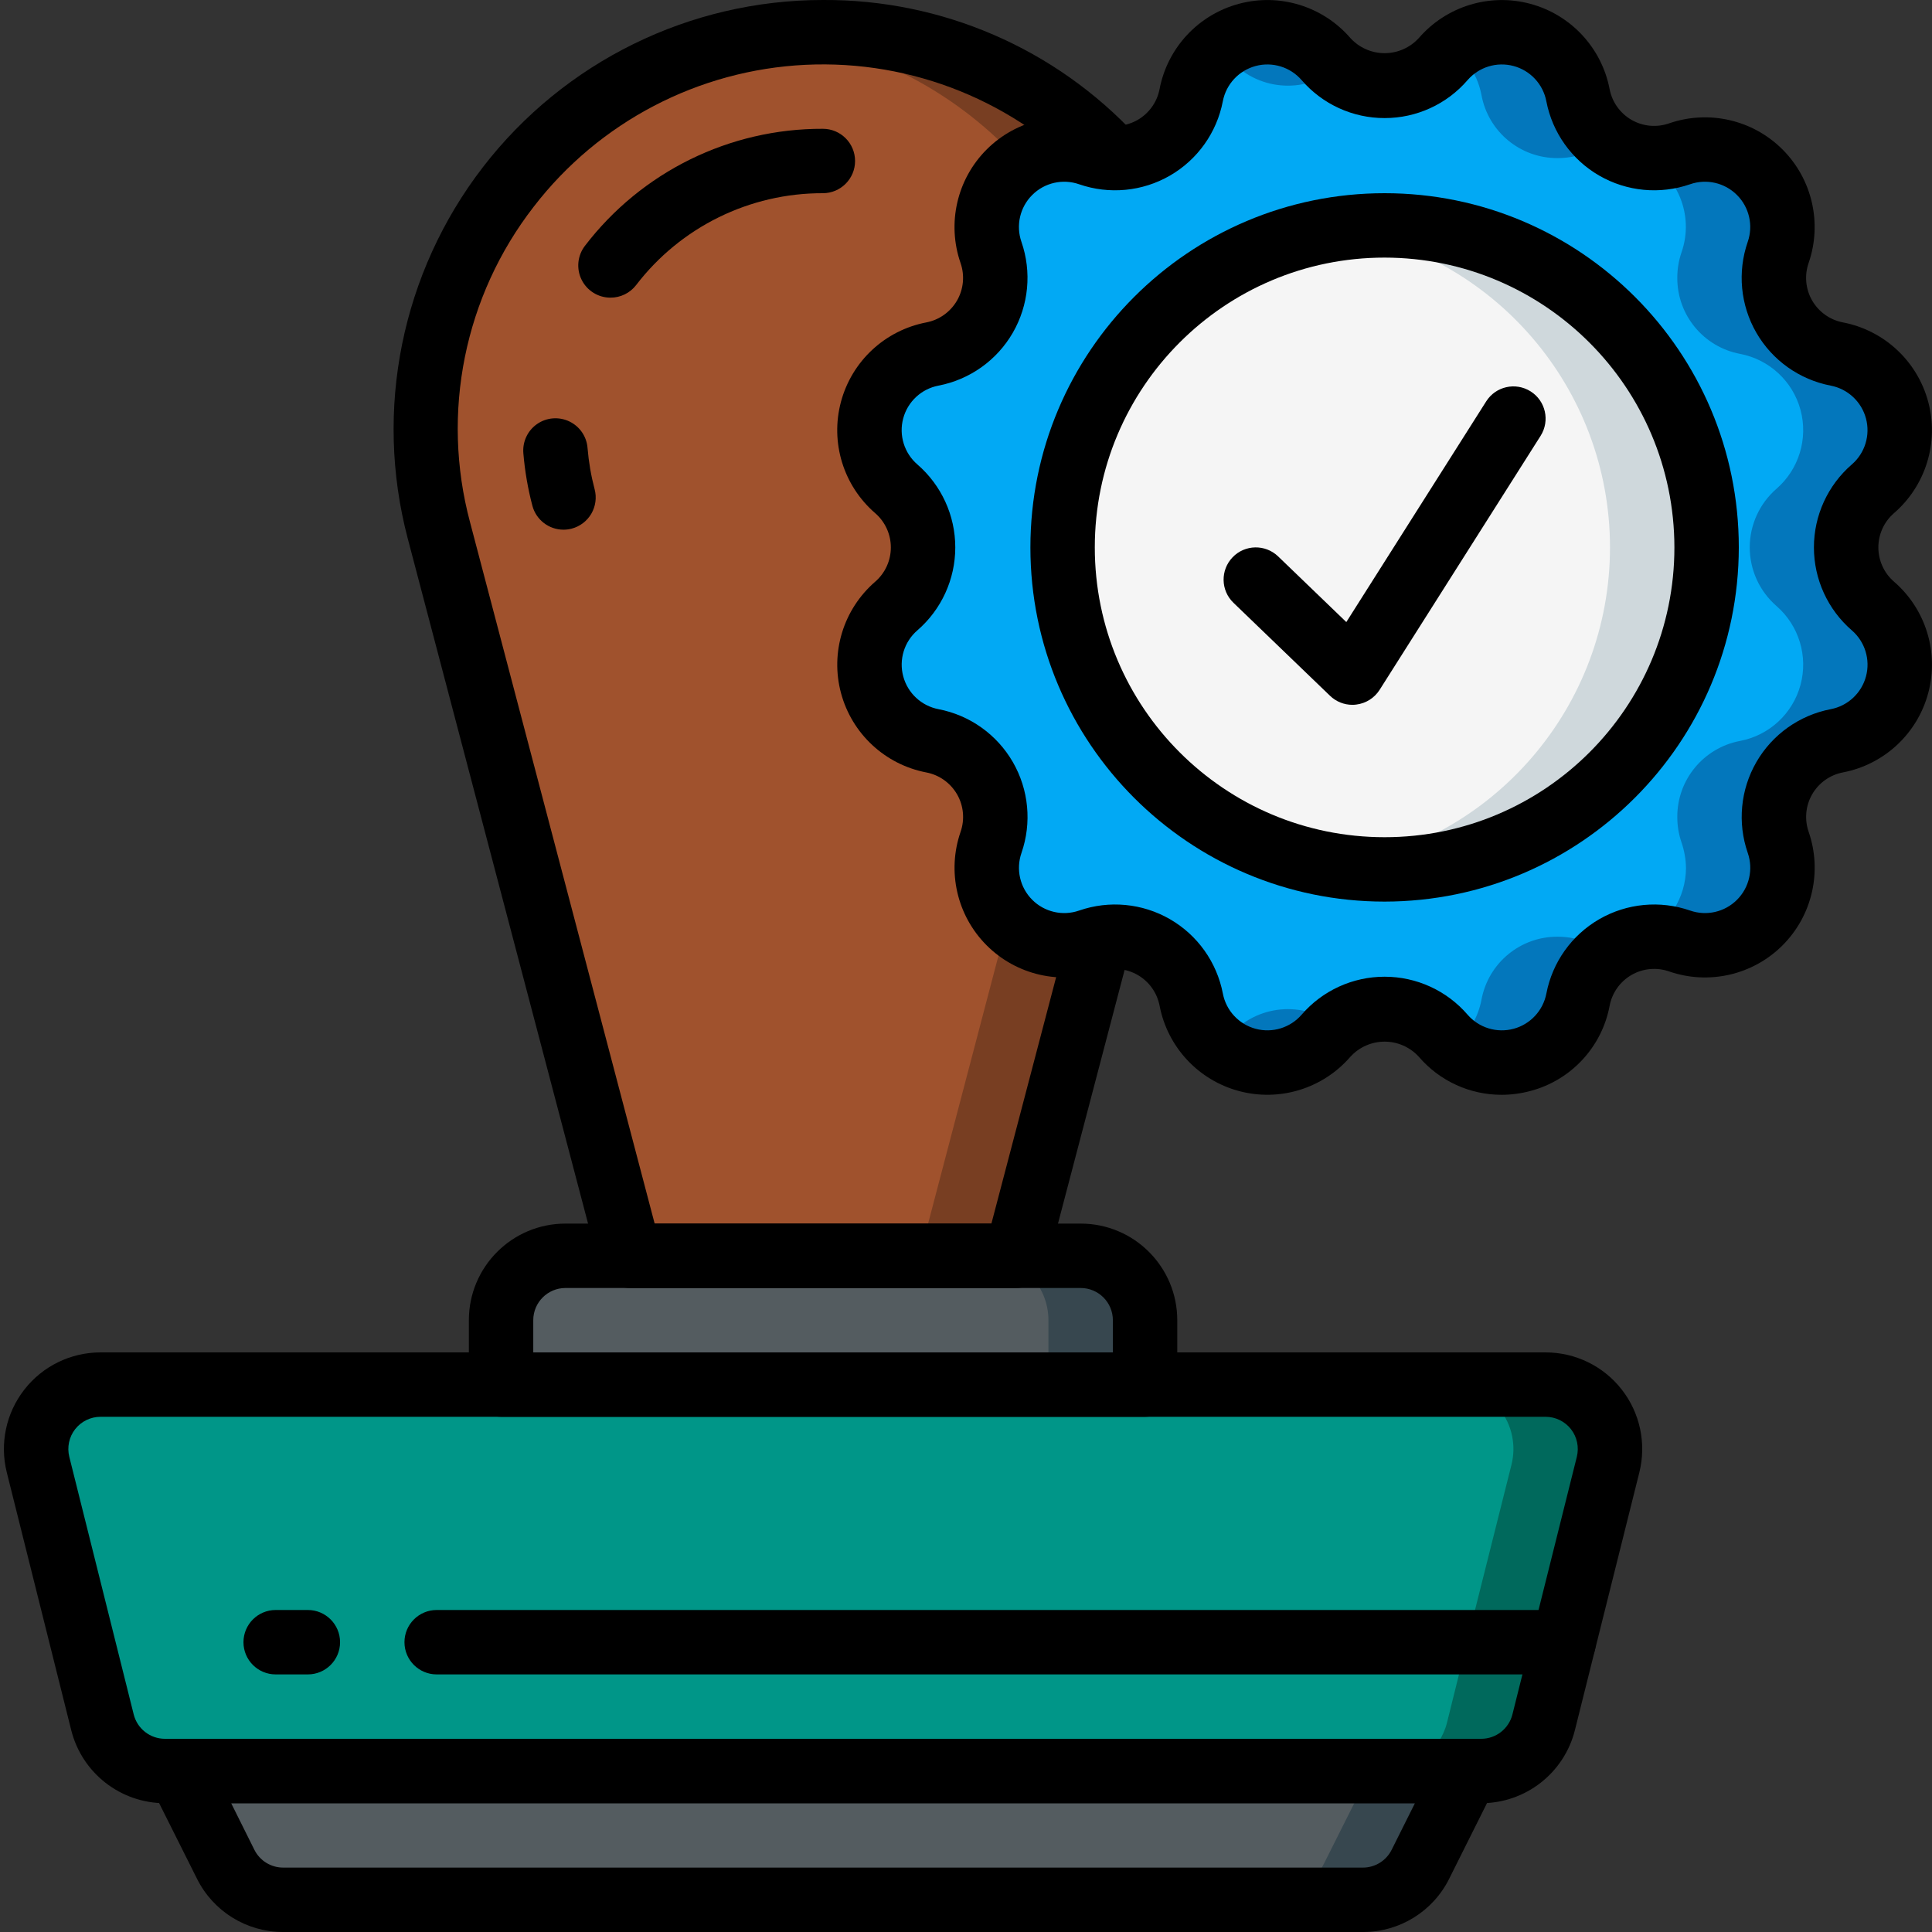 <svg xmlns="http://www.w3.org/2000/svg" xmlns:xlink="http://www.w3.org/1999/xlink" width="512" height="512" viewBox="0 0 60 60"><rect x="0" y="0" width="60" height="60" fill="#333333" stroke="none"/><title>021 - Stamp</title><desc>Created with Sketch.</desc><defs></defs><g id="Page-1" stroke="none" stroke-width="1" fill="none" fill-rule="evenodd"><g id="021---Stamp" fill-rule="nonzero"><path d="M45.56,55 L44.11,57.89 C43.772,58.57 43.079,59 42.32,59 L8.8,59 C8.041,59 7.348,58.57 7.01,57.89 L5.56,55 L45.56,55 Z" id="Shape" fill="#37474F"></path><path d="M42.56,55 L41.11,57.89 C40.772,58.57 40.079,59 39.32,59 L8.8,59 C8.041,59 7.348,58.57 7.01,57.89 L5.56,55 L42.56,55 Z" id="Shape" fill="#545C60"></path><path d="M49.94,45.49 L48.8,50.03 L48.31,52 L47.94,53.49 C47.718,54.38 46.917,55.003 46,55 L5.12,55 C4.203,55.003 3.402,54.38 3.18,53.49 L1.18,45.49 C1.029,44.892 1.162,44.257 1.541,43.771 C1.921,43.284 2.503,43 3.12,43 L48,43 C48.617,43 49.199,43.284 49.579,43.771 C49.958,44.257 50.091,44.892 49.94,45.49 Z" id="Shape" fill="#00695C"></path><path d="M46.94,45.49 L45.8,50.03 L45.31,52 L44.94,53.49 C44.718,54.38 43.917,55.003 43,55 L5.12,55 C4.203,55.003 3.402,54.38 3.18,53.49 L1.18,45.49 C1.029,44.892 1.162,44.257 1.541,43.771 C1.921,43.284 2.503,43 3.12,43 L45,43 C45.617,43 46.199,43.284 46.579,43.771 C46.958,44.257 47.091,44.892 46.94,45.49 Z" id="Shape" fill="#009688"></path><path d="M34.56,4.9 L34.15,29.14 L31.56,39 L19.56,39 L13.63,16.47 C12.724,13.022 13.353,9.351 15.357,6.403 C17.36,3.455 20.541,1.517 24.08,1.09 C24.571,1.03 25.065,0.999 25.56,1 L25.57,1 C28.98,0.989 32.239,2.403 34.56,4.9 Z" id="Shape" fill="#783E22"></path><path d="M31.56,4.9 L31.15,29.14 L28.56,39 L19.56,39 L13.63,16.47 C12.724,13.022 13.353,9.351 15.357,6.403 C17.36,3.455 20.541,1.517 24.08,1.09 C26.945,1.437 29.595,2.786 31.56,4.9 Z" id="Shape" fill="#A0522D"></path><path d="M35.56,41 L35.56,43 L15.56,43 L15.56,41 C15.563,39.897 16.457,39.003 17.56,39 L33.56,39 C34.665,39 35.56,39.895 35.56,41 Z" id="Shape" fill="#37474F"></path><path d="M32.56,41 L32.56,43 L15.56,43 L15.56,41 C15.563,39.897 16.457,39.003 17.56,39 L30.56,39 C31.665,39 32.56,39.895 32.56,41 Z" id="Shape" fill="#545C60"></path><path d="M58.17,18.82 C58.867,19.426 59.157,20.377 58.917,21.269 C58.676,22.161 57.947,22.837 57.04,23.01 C55.906,23.224 55.086,24.216 55.09,25.37 C55.089,25.639 55.133,25.906 55.22,26.16 C55.309,26.417 55.356,26.688 55.36,26.96 C55.356,27.737 54.977,28.465 54.342,28.913 C53.707,29.362 52.894,29.476 52.16,29.22 C51.906,29.133 51.639,29.089 51.37,29.09 C51.239,29.088 51.108,29.102 50.98,29.13 L50.96,29.13 C50.752,29.163 50.549,29.227 50.36,29.32 C49.652,29.634 49.147,30.278 49.01,31.04 C48.851,31.869 48.271,32.554 47.48,32.848 C46.689,33.143 45.802,33.003 45.14,32.48 C45.024,32.387 44.916,32.283 44.82,32.17 C43.975,31.192 42.507,31.06 41.5,31.87 C41.384,31.959 41.277,32.06 41.18,32.17 C40.727,32.698 40.066,33.001 39.37,33 C38.823,32.999 38.292,32.816 37.86,32.48 C37.405,32.121 37.096,31.61 36.99,31.04 C36.776,29.906 35.784,29.086 34.63,29.09 C34.361,29.089 34.094,29.133 33.84,29.22 C33.583,29.309 33.312,29.356 33.04,29.36 C32.906,29.362 32.771,29.349 32.64,29.32 C32.431,29.292 32.228,29.228 32.04,29.13 C32.04,29.12 32.03,29.12 32.02,29.13 C30.908,28.603 30.373,27.321 30.78,26.16 C30.867,25.906 30.911,25.639 30.91,25.37 C30.914,24.216 30.094,23.224 28.96,23.01 C28.053,22.837 27.324,22.161 27.083,21.269 C26.843,20.377 27.133,19.426 27.83,18.82 C28.357,18.362 28.66,17.698 28.66,17 C28.66,16.302 28.357,15.638 27.83,15.18 C27.133,14.574 26.843,13.623 27.083,12.731 C27.324,11.839 28.053,11.163 28.96,10.99 C30.094,10.776 30.914,9.784 30.91,8.63 C30.911,8.361 30.867,8.094 30.78,7.84 C30.691,7.583 30.644,7.312 30.64,7.04 C30.647,6.112 31.183,5.27 32.02,4.87 C32.03,4.88 32.04,4.88 32.04,4.87 C32.228,4.772 32.431,4.708 32.64,4.68 C33.042,4.61 33.455,4.644 33.84,4.78 C34.094,4.867 34.361,4.911 34.63,4.91 C35.784,4.914 36.776,4.094 36.99,2.96 C37.096,2.39 37.405,1.879 37.86,1.52 C38.292,1.184 38.823,1.001 39.37,1 C40.066,0.999 40.727,1.302 41.18,1.83 C41.277,1.94 41.384,2.041 41.5,2.13 C42.507,2.94 43.975,2.808 44.82,1.83 C44.916,1.717 45.024,1.613 45.14,1.52 C45.802,0.996 46.689,0.856 47.481,1.15 C48.272,1.444 48.852,2.131 49.01,2.96 C49.147,3.722 49.652,4.366 50.36,4.68 C50.549,4.773 50.752,4.837 50.96,4.87 L50.98,4.87 C51.108,4.898 51.239,4.912 51.37,4.91 C51.639,4.911 51.906,4.867 52.16,4.78 C52.417,4.691 52.688,4.644 52.96,4.64 C53.737,4.644 54.465,5.023 54.913,5.658 C55.362,6.293 55.476,7.106 55.22,7.84 C55.133,8.094 55.089,8.361 55.09,8.63 C55.086,9.784 55.906,10.776 57.04,10.99 C57.947,11.163 58.676,11.839 58.917,12.731 C59.157,13.623 58.867,14.574 58.17,15.18 C57.643,15.638 57.34,16.302 57.34,17 C57.34,17.698 57.643,18.362 58.17,18.82 Z" id="Shape" fill="#0377BC"></path><path d="M55.17,18.82 C55.867,19.426 56.157,20.377 55.917,21.269 C55.676,22.161 54.947,22.837 54.04,23.01 C52.906,23.224 52.086,24.216 52.09,25.37 C52.089,25.639 52.133,25.906 52.22,26.16 C52.309,26.417 52.356,26.688 52.36,26.96 C52.353,27.888 51.817,28.73 50.98,29.13 L50.96,29.13 C50.772,29.228 50.569,29.292 50.36,29.32 C49.958,29.39 49.545,29.356 49.16,29.22 C48.906,29.133 48.639,29.089 48.37,29.09 C47.216,29.086 46.224,29.906 46.01,31.04 C45.904,31.61 45.595,32.121 45.14,32.48 C45.024,32.387 44.916,32.283 44.82,32.17 C43.975,31.192 42.507,31.06 41.5,31.87 C40.493,31.06 39.025,31.192 38.18,32.17 C38.084,32.283 37.976,32.387 37.86,32.48 C37.405,32.121 37.096,31.61 36.99,31.04 C36.776,29.906 35.784,29.086 34.63,29.09 C34.361,29.089 34.094,29.133 33.84,29.22 C33.583,29.309 33.312,29.356 33.04,29.36 C32.906,29.362 32.771,29.349 32.64,29.32 C32.451,29.227 32.248,29.163 32.04,29.13 C32.04,29.12 32.03,29.12 32.02,29.13 C30.908,28.603 30.373,27.321 30.78,26.16 C30.867,25.906 30.911,25.639 30.91,25.37 C30.914,24.216 30.094,23.224 28.96,23.01 C28.053,22.837 27.324,22.161 27.083,21.269 C26.843,20.377 27.133,19.426 27.83,18.82 C28.357,18.362 28.66,17.698 28.66,17 C28.66,16.302 28.357,15.638 27.83,15.18 C27.133,14.574 26.843,13.623 27.083,12.731 C27.324,11.839 28.053,11.163 28.96,10.99 C30.094,10.776 30.914,9.784 30.91,8.63 C30.911,8.361 30.867,8.094 30.78,7.84 C30.691,7.583 30.644,7.312 30.64,7.04 C30.647,6.112 31.183,5.27 32.02,4.87 C32.03,4.88 32.04,4.88 32.04,4.87 C32.248,4.837 32.451,4.773 32.64,4.68 C33.042,4.61 33.455,4.644 33.84,4.78 C34.094,4.867 34.361,4.911 34.63,4.91 C35.784,4.914 36.776,4.094 36.99,2.96 C37.096,2.39 37.405,1.879 37.86,1.52 C37.976,1.613 38.084,1.717 38.18,1.83 C39.025,2.808 40.493,2.94 41.5,2.13 C42.507,2.94 43.975,2.808 44.82,1.83 C44.916,1.717 45.024,1.613 45.14,1.52 C45.595,1.879 45.904,2.39 46.01,2.96 C46.224,4.094 47.216,4.914 48.37,4.91 C48.639,4.911 48.906,4.867 49.16,4.78 C49.417,4.691 49.688,4.644 49.96,4.64 C50.094,4.638 50.229,4.651 50.36,4.68 C50.569,4.708 50.772,4.772 50.96,4.87 L50.98,4.87 C52.092,5.397 52.627,6.679 52.22,7.84 C52.133,8.094 52.089,8.361 52.09,8.63 C52.086,9.784 52.906,10.776 54.04,10.99 C54.947,11.163 55.676,11.839 55.917,12.731 C56.157,13.623 55.867,14.574 55.17,15.18 C54.643,15.638 54.34,16.302 54.34,17 C54.34,17.698 54.643,18.362 55.17,18.82 Z" id="Shape" fill="#02A9F4"></path><path d="M53,17 C53,19.652 51.946,22.196 50.071,24.071 C48.196,25.946 45.652,27 43,27 C42.504,27.001 42.009,26.96 41.52,26.88 C41.51,26.89 41.5,26.89 41.48,26.88 C36.613,26.119 33.025,21.927 33.025,17 C33.025,12.073 36.613,7.881 41.48,7.12 C41.5,7.11 41.51,7.11 41.52,7.12 C42.009,7.04 42.504,6.999 43,7 C45.652,7 48.196,8.054 50.071,9.929 C51.946,11.804 53,14.348 53,17 Z" id="Shape" fill="#CFD8DC"></path><path d="M50,17 C49.998,21.934 46.397,26.13 41.52,26.88 C41.51,26.89 41.5,26.89 41.48,26.88 C36.613,26.119 33.025,21.927 33.025,17 C33.025,12.073 36.613,7.881 41.48,7.12 C41.5,7.11 41.51,7.11 41.52,7.12 C46.397,7.87 49.998,12.066 50,17 Z" id="Shape" fill="#F5F5F5"></path><path d="M42.325,60 L8.8,60 C7.662,60.004 6.621,59.361 6.116,58.342 L4.666,55.447 C4.511,55.137 4.528,54.769 4.71,54.474 C4.892,54.179 5.214,54 5.561,54 L45.561,54 C45.907,54 46.229,54.18 46.411,54.474 C46.593,54.769 46.61,55.137 46.455,55.447 L45.008,58.342 C44.503,59.361 43.462,60.004 42.325,60 Z M7.179,56 L7.9,57.447 C8.07,57.788 8.419,58.002 8.8,58 L42.325,58 C42.704,58 43.05,57.786 43.219,57.447 L43.942,56 L7.179,56 Z" id="Shape" fill="#000000"></path><path d="M46,56 L5.122,56 C3.745,56 2.545,55.064 2.211,53.728 L0.211,45.728 C-0.013,44.832 0.188,43.882 0.757,43.154 C1.325,42.425 2.198,42 3.122,42 L48,42 C48.924,42 49.797,42.425 50.365,43.154 C50.934,43.882 51.135,44.832 50.911,45.728 L48.911,53.728 C48.577,55.064 47.377,56 46,56 Z M3.122,44 C2.814,44 2.524,44.142 2.334,44.384 C2.145,44.627 2.078,44.943 2.152,45.242 L4.152,53.242 C4.263,53.687 4.663,54 5.122,54 L46,54 C46.459,54 46.859,53.687 46.97,53.242 L48.97,45.242 C49.044,44.943 48.977,44.627 48.788,44.384 C48.598,44.142 48.308,44 48,44 L3.122,44 Z" id="Shape" fill="#000000"></path><path d="M35.561,44 L15.561,44 C15.009,44 14.561,43.552 14.561,43 L14.561,41 C14.561,39.343 15.904,38 17.561,38 L33.561,38 C35.218,38 36.561,39.343 36.561,41 L36.561,43 C36.561,43.552 36.113,44 35.561,44 Z M16.561,42 L34.561,42 L34.561,41 C34.561,40.448 34.113,40 33.561,40 L17.561,40 C17.009,40 16.561,40.448 16.561,41 L16.561,42 Z" id="Shape" fill="#000000"></path><path d="M31.56,40 L19.56,40 C19.106,40 18.708,39.693 18.593,39.254 L12.663,16.725 C11.61,12.726 12.473,8.465 14.998,5.19 C17.523,1.916 21.425,-0.002 25.56,4.67643502e-16 C29.252,-0.021 32.783,1.51 35.292,4.218 C35.536,4.479 35.621,4.851 35.517,5.192 C35.412,5.534 35.134,5.794 34.785,5.874 C34.437,5.955 34.073,5.843 33.829,5.582 C31.555,3.157 28.331,1.853 25.011,2.013 C21.69,2.174 18.608,3.783 16.578,6.416 C14.422,9.193 13.689,12.819 14.597,16.216 L20.331,38 L30.789,38 L33.183,28.886 C33.332,28.362 33.872,28.054 34.399,28.192 C34.926,28.33 35.245,28.865 35.117,29.394 L32.527,39.254 C32.412,39.693 32.014,40 31.56,40 Z" id="Shape" fill="#000000"></path><path d="M18.958,9.244 C18.577,9.244 18.229,9.027 18.061,8.685 C17.893,8.344 17.934,7.936 18.166,7.634 C19.926,5.334 22.659,3.99 25.555,4 C26.107,4 26.555,4.448 26.555,5 C26.555,5.552 26.107,6 25.555,6 C23.282,5.994 21.137,7.05 19.755,8.854 C19.565,9.101 19.27,9.245 18.958,9.244 Z" id="Shape" fill="#000000"></path><path d="M17.5,16.45 C17.046,16.45 16.648,16.143 16.533,15.704 C16.393,15.173 16.3,14.63 16.254,14.083 C16.221,13.725 16.382,13.376 16.677,13.17 C16.972,12.964 17.354,12.933 17.679,13.087 C18.004,13.241 18.221,13.558 18.247,13.917 C18.283,14.349 18.356,14.776 18.467,15.195 C18.535,15.452 18.497,15.725 18.364,15.954 C18.23,16.183 18.011,16.35 17.754,16.417 C17.671,16.439 17.586,16.45 17.5,16.45 Z" id="Shape" fill="#000000"></path><path d="M9.561,52 L8.561,52 C8.009,52 7.561,51.552 7.561,51 C7.561,50.448 8.009,50 8.561,50 L9.561,50 C10.113,50 10.561,50.448 10.561,51 C10.561,51.552 10.113,52 9.561,52 Z" id="Shape" fill="#000000"></path><path d="M48.561,52 L13.561,52 C13.009,52 12.561,51.552 12.561,51 C12.561,50.448 13.009,50 13.561,50 L48.561,50 C49.113,50 49.561,50.448 49.561,51 C49.561,51.552 49.113,52 48.561,52 Z" id="Shape" fill="#000000"></path><path d="M46.63,34 C45.644,34 44.706,33.569 44.064,32.82 C43.791,32.52 43.405,32.349 43,32.349 C42.595,32.349 42.209,32.52 41.936,32.82 C41.082,33.808 39.738,34.221 38.477,33.883 C37.215,33.545 36.258,32.516 36.012,31.233 C35.935,30.832 35.687,30.484 35.333,30.279 C34.979,30.075 34.554,30.035 34.168,30.169 C32.935,30.596 31.565,30.282 30.642,29.359 C29.719,28.436 29.405,27.066 29.832,25.833 C29.966,25.447 29.926,25.022 29.722,24.668 C29.517,24.314 29.169,24.066 28.768,23.989 C27.486,23.743 26.456,22.786 26.118,21.524 C25.78,20.263 26.193,18.92 27.18,18.065 C27.489,17.798 27.666,17.409 27.666,17.001 C27.666,16.593 27.489,16.204 27.18,15.937 C26.192,15.083 25.779,13.739 26.117,12.478 C26.455,11.216 27.484,10.259 28.767,10.013 C29.168,9.936 29.516,9.688 29.721,9.334 C29.925,8.98 29.965,8.555 29.831,8.169 C29.404,6.936 29.718,5.566 30.641,4.643 C31.564,3.72 32.934,3.406 34.167,3.833 C34.553,3.967 34.978,3.927 35.332,3.723 C35.686,3.518 35.934,3.17 36.011,2.769 C36.256,1.486 37.214,0.456 38.476,0.118 C39.737,-0.221 41.081,0.192 41.936,1.18 C42.209,1.48 42.595,1.651 43,1.651 C43.405,1.651 43.791,1.48 44.064,1.18 C44.919,0.193 46.262,-0.22 47.523,0.118 C48.785,0.456 49.742,1.486 49.988,2.768 C50.065,3.169 50.313,3.517 50.667,3.722 C51.021,3.926 51.446,3.966 51.832,3.832 C53.065,3.405 54.435,3.719 55.358,4.642 C56.281,5.565 56.595,6.935 56.168,8.168 C56.034,8.554 56.074,8.979 56.278,9.333 C56.483,9.687 56.831,9.935 57.232,10.012 C58.514,10.258 59.544,11.215 59.882,12.477 C60.22,13.738 59.807,15.081 58.82,15.936 C58.511,16.203 58.334,16.592 58.334,17 C58.334,17.408 58.511,17.797 58.82,18.064 C59.808,18.918 60.221,20.262 59.883,21.523 C59.545,22.785 58.516,23.742 57.233,23.988 C56.832,24.065 56.484,24.313 56.279,24.667 C56.075,25.021 56.035,25.446 56.169,25.832 C56.596,27.065 56.282,28.435 55.359,29.358 C54.436,30.281 53.066,30.595 51.833,30.168 C51.447,30.034 51.022,30.074 50.668,30.278 C50.314,30.483 50.066,30.831 49.989,31.232 C49.749,32.517 48.79,33.549 47.525,33.882 C47.233,33.96 46.932,34 46.63,34 Z M43,30.333 C43.99,30.332 44.931,30.763 45.577,31.512 C45.93,31.92 46.485,32.09 47.006,31.95 C47.527,31.81 47.922,31.385 48.024,30.855 C48.211,29.883 48.81,29.041 49.667,28.546 C50.524,28.052 51.553,27.954 52.488,28.278 C52.997,28.455 53.563,28.326 53.944,27.944 C54.326,27.563 54.455,26.997 54.278,26.488 C53.954,25.553 54.052,24.524 54.546,23.667 C55.041,22.81 55.883,22.211 56.855,22.024 C57.385,21.923 57.811,21.527 57.95,21.006 C58.09,20.485 57.919,19.93 57.511,19.577 C56.763,18.93 56.333,17.989 56.333,17 C56.333,16.011 56.763,15.07 57.511,14.423 C57.919,14.07 58.089,13.515 57.949,12.994 C57.809,12.473 57.384,12.078 56.854,11.976 C55.882,11.789 55.04,11.19 54.545,10.333 C54.051,9.476 53.953,8.447 54.277,7.512 C54.454,7.003 54.325,6.437 53.943,6.056 C53.562,5.674 52.996,5.545 52.487,5.722 C51.552,6.046 50.523,5.948 49.666,5.454 C48.809,4.959 48.21,4.117 48.023,3.145 C47.922,2.615 47.526,2.189 47.005,2.05 C46.484,1.91 45.929,2.081 45.576,2.489 C44.93,3.238 43.989,3.668 43,3.667 C42.01,3.668 41.069,3.237 40.423,2.488 C40.07,2.08 39.515,1.91 38.994,2.05 C38.473,2.19 38.078,2.615 37.976,3.145 C37.789,4.117 37.19,4.959 36.333,5.454 C35.476,5.948 34.447,6.046 33.512,5.722 C33.003,5.545 32.437,5.674 32.056,6.056 C31.674,6.437 31.545,7.003 31.722,7.512 C32.046,8.447 31.948,9.476 31.454,10.333 C30.959,11.19 30.117,11.789 29.145,11.976 C28.615,12.077 28.189,12.473 28.05,12.994 C27.91,13.515 28.081,14.07 28.489,14.423 C29.237,15.07 29.667,16.011 29.667,17 C29.667,17.989 29.237,18.93 28.489,19.577 C28.081,19.93 27.911,20.485 28.051,21.006 C28.191,21.527 28.616,21.922 29.146,22.024 C30.118,22.211 30.96,22.81 31.455,23.667 C31.949,24.524 32.047,25.553 31.723,26.488 C31.546,26.997 31.675,27.563 32.057,27.944 C32.438,28.326 33.004,28.455 33.513,28.278 C34.448,27.954 35.477,28.052 36.334,28.546 C37.191,29.041 37.79,29.883 37.977,30.855 C38.078,31.385 38.474,31.811 38.995,31.95 C39.516,32.09 40.071,31.919 40.424,31.511 C41.07,30.762 42.011,30.332 43,30.333 Z" id="Shape" fill="#000000"></path><path d="M43,28 C36.925,28 32,23.075 32,17 C32,10.925 36.925,6 43,6 C49.075,6 54,10.925 54,17 C53.993,23.072 49.072,27.993 43,28 Z M43,8 C38.029,8 34,12.029 34,17 C34,21.971 38.029,26 43,26 C47.971,26 52,21.971 52,17 C51.994,12.032 47.968,8.006 43,8 Z" id="Shape" fill="#000000"></path><path d="M42,21.889 C41.741,21.889 41.492,21.789 41.306,21.609 L38.306,18.72 C37.908,18.337 37.897,17.704 38.28,17.306 C38.663,16.908 39.296,16.897 39.694,17.28 L41.811,19.319 L46.155,12.465 C46.45,11.998 47.068,11.86 47.535,12.155 C48.002,12.45 48.14,13.068 47.845,13.535 L42.845,21.424 C42.684,21.677 42.418,21.845 42.12,21.881 C42.08,21.886 42.04,21.889 42,21.889 Z" id="Shape" fill="#000000"></path></g></g></svg>